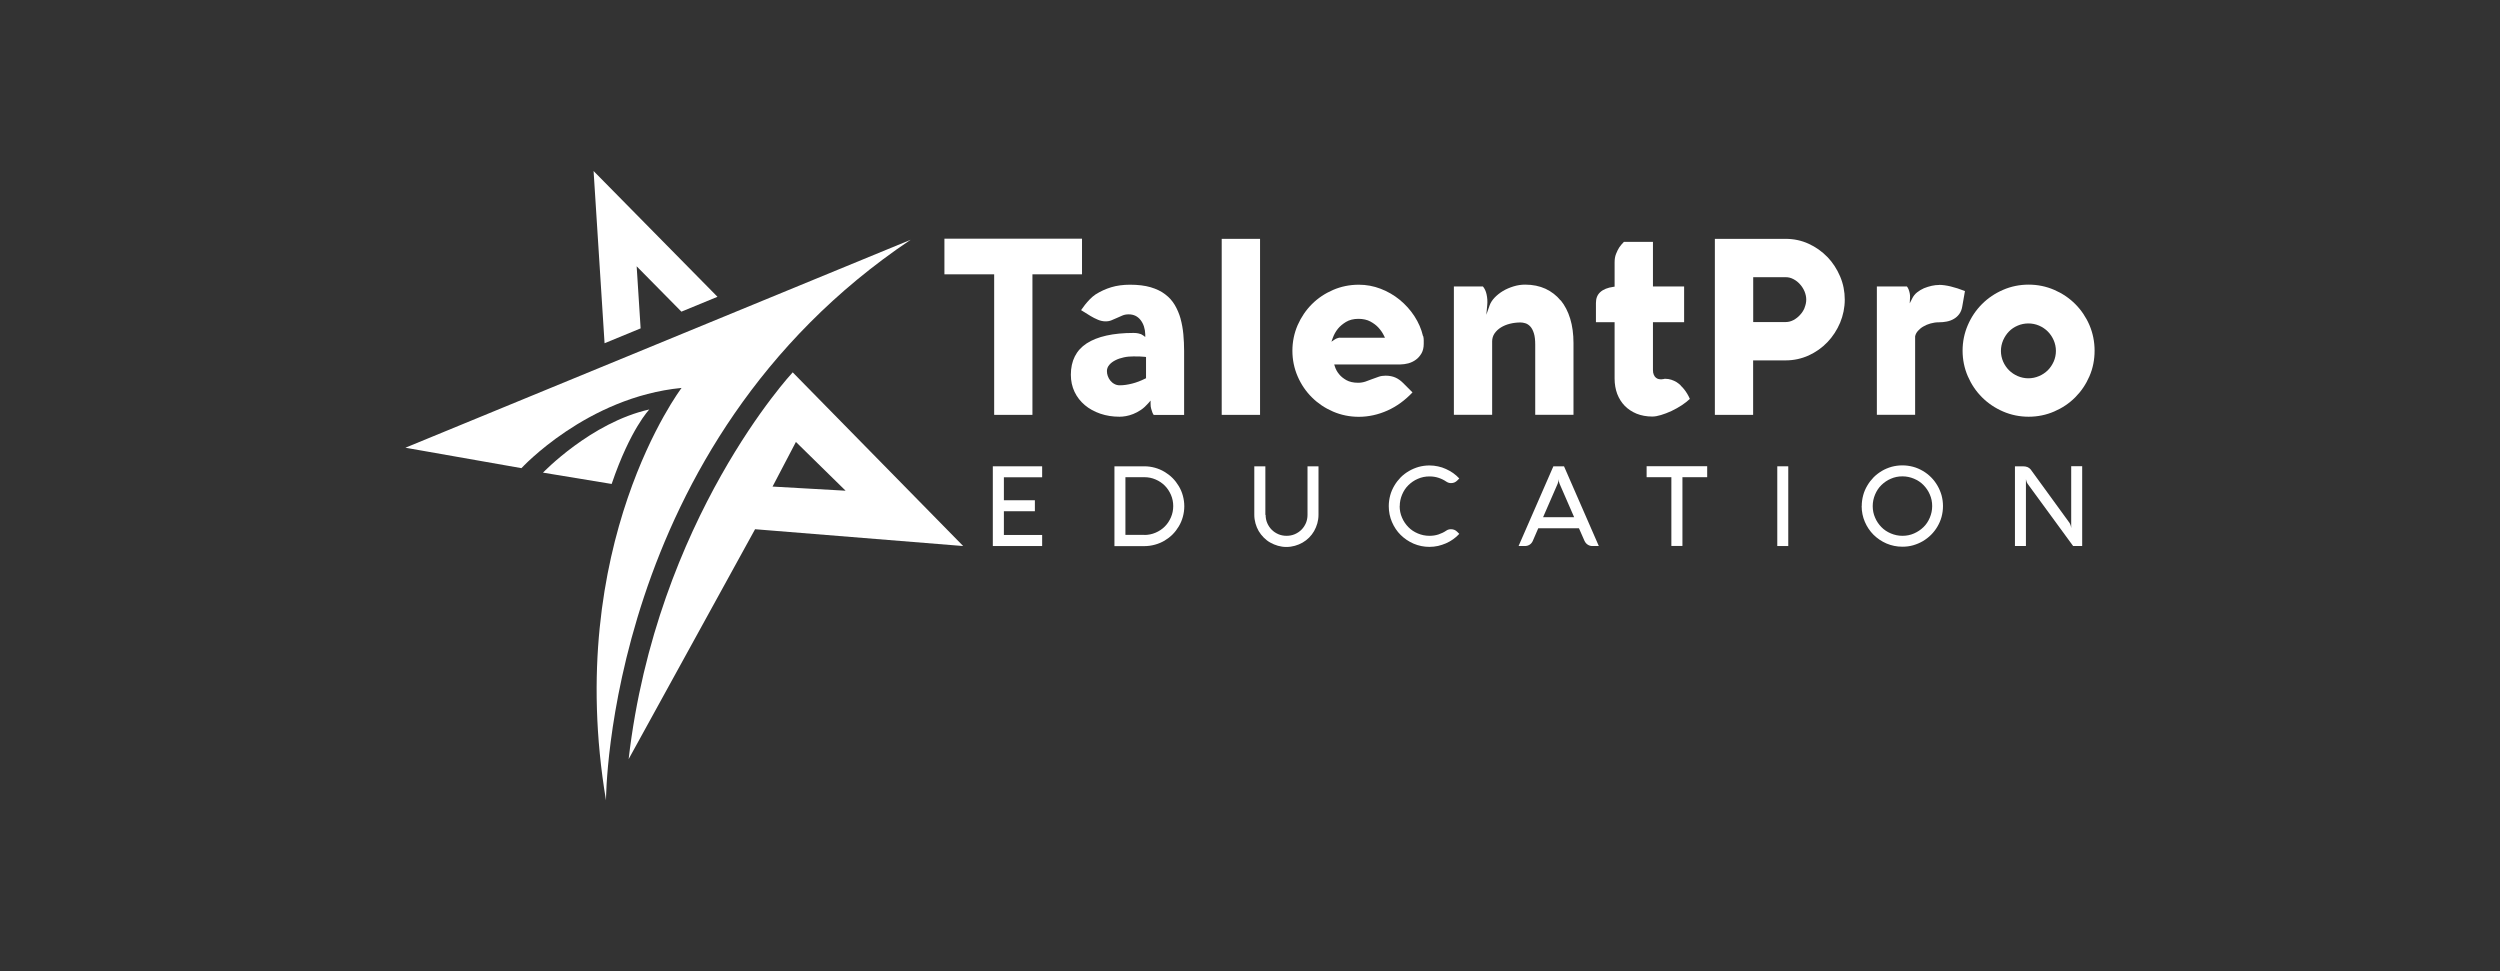 <?xml version="1.0" encoding="UTF-8"?>
<svg id="Layer_1" data-name="Layer 1" xmlns="http://www.w3.org/2000/svg" viewBox="0 0 296 115">
  <rect x="0" y="0" width="296" height="115" fill="#333333" stroke="none"/>
  <defs>
    <style>
      .cls-1 {
        fill: #fff;
      }
    </style>
  </defs>
  <path class="cls-1" d="M71.75,94.75s0-42.17,36.07-66.36l-59.82,24.62,13.74,2.42s7.73-8.41,18.96-9.5c0,0-14.03,18.48-8.95,48.83Z"/>
  <path class="cls-1" d="M93.86,44.08s-16.13,17.28-19.43,45.8l14.97-27.22,24.64,1.99-20.18-20.56ZM94.24,52.33l5.88,5.77-8.65-.49,2.77-5.29Z"/>
  <path class="cls-1" d="M72.42,57.3l-8.13-1.34s5.69-5.94,12.59-7.48c0,0-2.24,2.3-4.46,8.82Z"/>
  <polygon class="cls-1" points="75.85 38.88 75.38 31.53 80.68 36.9 84.95 35.14 70.28 20.25 71.58 40.64 75.85 38.88"/>
  <g>
    <polygon class="cls-1" points="117.71 49.12 122.24 49.12 122.24 32.48 128.11 32.48 128.11 28.26 111.82 28.26 111.82 32.48 117.71 32.48 117.71 49.12"/>
    <path class="cls-1" d="M139.78,37.73c-.16-.57-.39-1.11-.68-1.61-.29-.49-.67-.92-1.14-1.27-.46-.36-1.05-.64-1.72-.84-.68-.2-1.5-.3-2.44-.3-.82,0-1.57.1-2.23.3s-1.29.49-1.87.86c-.23.16-.46.35-.67.57-.21.22-.4.44-.57.65-.16.21-.32.42-.46.63l1.13.7c.26.16.56.31.87.44.54.23,1.13.25,1.58.07.22-.09.44-.18.65-.28.22-.1.44-.2.66-.29.23-.1.48-.14.75-.14.59,0,1.06.23,1.41.68.34.44.53,1.01.55,1.7v.3s-.24-.18-.24-.18c-.07-.05-.15-.1-.25-.15-.08-.03-.21-.07-.35-.1-.15-.03-.33-.05-.54-.05-2.43,0-4.3.42-5.56,1.24-1.24.81-1.87,2.06-1.87,3.71,0,.74.15,1.42.44,2.03.29.61.7,1.13,1.22,1.57.51.43,1.13.77,1.83,1.01.7.24,1.46.36,2.27.36.22,0,.47-.02.75-.07.28-.05.57-.13.87-.25.3-.12.61-.28.92-.49.31-.21.6-.48.88-.8l.26-.3v.4c0,.21.02.4.07.56.05.17.1.31.14.44.04.11.1.21.16.3h3.6v-7.58c0-.66-.03-1.32-.09-1.97-.06-.64-.17-1.26-.33-1.84ZM135.67,44.79l-.08.04c-.52.26-1.04.46-1.56.59-.52.13-1,.2-1.44.2-.24,0-.46-.05-.65-.16-.19-.1-.35-.24-.48-.4-.13-.16-.23-.34-.3-.54-.07-.19-.1-.39-.1-.59,0-.27.1-.52.29-.74.18-.21.42-.39.72-.54.29-.15.63-.26,1-.34.37-.08.75-.11,1.14-.11.29,0,.54,0,.76.01.22.01.42.02.59.04l.13.02v2.52Z"/>
    <rect class="cls-1" x="144.65" y="28.28" width="4.54" height="20.84"/>
    <path class="cls-1" d="M168.48,39.78c-.19-.82-.53-1.6-1.01-2.34-.48-.74-1.07-1.39-1.74-1.94-.67-.55-1.43-.99-2.26-1.31-.83-.32-1.69-.48-2.59-.48-1.08,0-2.1.21-3.05.62-.95.41-1.79.97-2.5,1.68-.71.71-1.27,1.54-1.69,2.49-.41.95-.62,1.97-.62,3.03s.21,2.08.62,3.03c.41.95.98,1.79,1.69,2.49.71.71,1.55,1.27,2.5,1.68.95.41,1.98.62,3.05.62,1.15,0,2.3-.25,3.41-.75,1.07-.48,2.06-1.2,2.95-2.14l-1.12-1.12c-.28-.28-.59-.5-.91-.64-.32-.14-.71-.22-1.15-.22-.3,0-.58.04-.83.13-.26.09-.53.18-.78.28-.26.1-.52.2-.78.29-.27.09-.57.14-.87.14-.56,0-1.03-.11-1.39-.31-.35-.2-.64-.43-.84-.68-.25-.29-.43-.62-.54-.99l-.06-.19h7.84c.3,0,.62-.05.94-.13.32-.09.62-.23.89-.43.27-.19.49-.45.67-.76.17-.3.26-.68.26-1.11,0-.1,0-.24,0-.43,0-.18-.02-.34-.06-.49ZM158.67,39.98c-.09,0-.18.01-.25.04-.09.03-.16.06-.23.08-.07.03-.13.07-.18.11l-.37.25.15-.42c.15-.42.36-.8.63-1.13.24-.29.55-.55.94-.79.4-.24.89-.37,1.48-.37.55,0,1.03.11,1.42.32.38.21.69.44.93.7.27.29.51.63.69,1.01l.1.21h-5.31Z"/>
    <path class="cls-1" d="M184.77,35.57c-.48-.59-1.08-1.05-1.78-1.38-.7-.32-1.51-.49-2.41-.49-.46,0-.93.07-1.38.21-.45.14-.88.32-1.26.55-.38.23-.71.5-.99.79-.27.29-.47.6-.58.91l-.39,1.11.11-1.17c.04-.42.01-.84-.08-1.25-.08-.38-.23-.69-.43-.93h-3.44v15.19h4.53v-8.69c0-.35.1-.67.29-.95.19-.27.44-.51.75-.7.31-.19.66-.34,1.07-.44.4-.1.82-.15,1.25-.15.17,0,.36.03.56.09.21.06.41.19.59.38.18.19.32.46.43.81.11.34.16.8.16,1.36v8.29h4.53v-8.51c0-1.05-.13-2.02-.39-2.87-.26-.85-.64-1.58-1.12-2.17Z"/>
    <path class="cls-1" d="M199,45.63c-.15-.14-.32-.27-.5-.39-.19-.11-.4-.21-.62-.28-.22-.07-.46-.11-.71-.11-.05,0-.11,0-.2.03-.18.04-.35.05-.59,0-.11-.02-.22-.08-.32-.16-.1-.08-.19-.2-.25-.35-.07-.15-.1-.33-.1-.56v-5.66h3.69v-4.23h-3.69v-5.28h-3.44c-.2.2-.38.41-.54.64-.14.21-.27.48-.39.78-.12.3-.17.63-.17,1.01v2.87l-.13.02c-.69.09-1.22.31-1.57.63-.35.32-.51.74-.51,1.29v2.27h2.21v6.68c0,.66.11,1.27.31,1.81.21.54.51,1.02.89,1.41.38.39.85.7,1.4.93.55.22,1.18.34,1.86.34.29,0,.64-.06,1.03-.18.4-.12.82-.28,1.25-.48.42-.2.84-.43,1.23-.69.36-.24.68-.49.94-.74-.18-.42-.41-.8-.68-1.14-.12-.15-.26-.3-.42-.45Z"/>
    <path class="cls-1" d="M216.37,30.44c-.63-.66-1.38-1.19-2.23-1.58-.85-.39-1.76-.58-2.72-.58h-8.38v20.84h4.53v-6.45h3.85c.96,0,1.87-.2,2.72-.58.85-.39,1.6-.92,2.23-1.58.63-.66,1.13-1.43,1.5-2.3.36-.87.55-1.79.55-2.74s-.18-1.87-.55-2.74c-.37-.87-.87-1.64-1.5-2.3ZM213.67,36.44c-.13.31-.31.6-.54.84-.22.25-.48.45-.77.61-.3.16-.61.24-.92.24h-3.86v-5.31h3.86c.32,0,.63.08.92.24.29.15.55.36.77.61.22.25.4.53.53.84.13.32.2.64.2.96s-.07.65-.2.96Z"/>
    <path class="cls-1" d="M229.58,33.74c-.26,0-.56.03-.87.1-.31.07-.62.17-.92.29-.29.13-.56.29-.81.49-.24.19-.42.42-.55.67l-.32.63.04-.71c0-.16,0-.33-.04-.49-.03-.14-.07-.29-.13-.45-.05-.13-.12-.25-.2-.35h-3.56v15.19h4.53v-9.29c.05-.24.16-.45.34-.65.17-.19.38-.37.63-.51.25-.15.53-.27.85-.36.32-.09.65-.14,1-.14.31,0,.63-.03.93-.09.3-.06.58-.16.83-.31.25-.14.46-.33.64-.57.18-.24.3-.54.36-.9l.32-1.83c-1.23-.48-2.26-.73-3.06-.73Z"/>
    <path class="cls-1" d="M247.39,38.49c-.41-.95-.98-1.79-1.68-2.49-.71-.71-1.54-1.27-2.49-1.68-.95-.41-1.97-.62-3.03-.62s-2.09.21-3.03.62c-.95.41-1.78.97-2.49,1.68-.71.71-1.27,1.54-1.68,2.49-.41.95-.62,1.97-.62,3.03s.21,2.09.62,3.03c.41.95.97,1.78,1.68,2.49.71.71,1.54,1.27,2.49,1.68.94.41,1.97.62,3.03.62s2.09-.21,3.03-.62c.95-.41,1.79-.97,2.49-1.68.7-.7,1.27-1.54,1.68-2.49.41-.94.61-1.96.61-3.03s-.21-2.09-.61-3.03ZM243.16,42.8c-.17.39-.4.74-.7,1.04-.3.29-.65.53-1.04.69-.4.17-.82.26-1.26.26s-.86-.09-1.26-.26c-.39-.17-.74-.4-1.03-.69-.29-.29-.53-.64-.7-1.03-.17-.4-.26-.82-.26-1.26s.09-.86.26-1.26c.17-.39.4-.74.69-1.04.29-.3.64-.53,1.04-.7.79-.34,1.73-.34,2.52,0,.4.17.75.41,1.04.7.3.3.53.65.7,1.04.17.4.26.82.26,1.26s-.09.86-.26,1.26Z"/>
  </g>
  <g>
    <path class="cls-1" d="M123.39,64.65h-5.84v-9.44h5.84v1.3h-4.53v2.72h3.67v1.3h-3.67v2.81h4.53v1.3Z"/>
    <path class="cls-1" d="M131.95,64.65v-9.44h3.54c.43,0,.85.06,1.25.17.4.11.78.27,1.13.48.35.21.67.45.96.74.29.29.53.61.74.96.21.35.37.72.48,1.13.11.4.17.82.17,1.25s-.06.85-.17,1.25c-.11.4-.27.78-.48,1.13s-.45.67-.74.96c-.29.29-.61.53-.96.74-.35.2-.72.36-1.13.47-.4.11-.82.17-1.25.17h-3.54ZM135.49,63.34c.47,0,.91-.09,1.33-.27.42-.18.78-.42,1.09-.73.31-.31.55-.67.73-1.09.18-.42.27-.86.27-1.33s-.09-.91-.27-1.33c-.18-.41-.42-.78-.73-1.09s-.67-.55-1.09-.73c-.41-.18-.86-.27-1.33-.27h-2.24v6.83h2.24Z"/>
    <path class="cls-1" d="M149.85,60.96c0,.34.06.67.19.97.13.3.31.57.53.79.23.23.49.4.79.53s.63.19.97.19.67-.06.97-.19c.3-.13.57-.31.79-.53.23-.23.4-.49.53-.79.13-.3.19-.63.19-.97v-5.75h1.3v5.75c0,.35-.05.69-.14,1.01s-.22.62-.38.91c-.16.28-.36.54-.59.77-.23.23-.49.43-.77.59s-.58.29-.91.38c-.32.09-.66.14-1.01.14s-.68-.05-1-.14c-.32-.09-.62-.22-.91-.38s-.54-.36-.77-.59c-.23-.23-.43-.49-.6-.77-.16-.28-.29-.58-.38-.91s-.14-.66-.14-1.01v-5.75h1.31v5.75Z"/>
    <path class="cls-1" d="M165.72,59.92c0,.49.09.94.28,1.37.18.43.44.8.75,1.12s.69.57,1.12.75c.43.18.88.28,1.37.28.38,0,.73-.05,1.07-.16.33-.11.65-.26.94-.46.16-.11.34-.16.55-.16.16,0,.29.03.41.08.12.05.23.13.33.23l.24.24c-.22.24-.46.45-.73.64-.27.19-.55.35-.85.48s-.61.23-.94.31c-.33.07-.67.11-1.01.11-.67,0-1.29-.13-1.88-.38-.58-.25-1.09-.6-1.53-1.03s-.78-.95-1.03-1.53c-.25-.58-.38-1.21-.38-1.88,0-.44.06-.87.17-1.28.11-.41.28-.8.49-1.15.21-.36.46-.68.75-.98.29-.29.62-.54.98-.75s.74-.37,1.15-.49c.41-.11.84-.17,1.28-.17.35,0,.69.04,1.01.11.33.07.64.17.94.31s.58.29.85.48c.27.19.51.41.73.64l-.24.24c-.1.1-.21.18-.33.23s-.25.08-.41.08c-.2,0-.38-.06-.55-.17-.29-.2-.6-.35-.94-.46s-.69-.16-1.06-.16c-.49,0-.94.09-1.37.28-.43.18-.8.44-1.12.75s-.57.69-.75,1.12c-.18.43-.28.88-.28,1.37Z"/>
    <path class="cls-1" d="M183.91,55.21h1.27l4.12,9.44h-.75c-.21,0-.39-.05-.56-.16s-.29-.26-.38-.44l-.66-1.5h-4.82l-.65,1.5c-.08.18-.2.33-.37.44-.17.11-.36.16-.56.16h-.75l4.12-9.44ZM184.42,57.29l-1.72,3.95h3.68l-1.72-3.95c-.07-.15-.11-.34-.12-.56,0,.11-.02.21-.04.3-.02.09-.05.18-.08.26Z"/>
    <path class="cls-1" d="M194.96,56.5v-1.3h7.17v1.3h-2.93v8.14h-1.31v-8.14h-2.94Z"/>
    <path class="cls-1" d="M211.73,64.65h-1.3v-9.44h1.3v9.44Z"/>
    <path class="cls-1" d="M220.43,59.92c0-.44.06-.87.17-1.28.11-.41.28-.8.49-1.15.21-.36.46-.68.75-.98.29-.29.62-.54.97-.75s.74-.37,1.15-.49c.41-.11.84-.17,1.28-.17s.87.06,1.28.17c.41.11.79.28,1.15.49.36.21.68.46.97.75.29.29.54.62.75.98.21.36.37.74.49,1.15.11.41.17.84.17,1.28s-.06.87-.17,1.28c-.11.41-.28.79-.49,1.15-.21.36-.46.68-.75.97s-.62.54-.97.75c-.36.21-.74.37-1.15.49s-.84.17-1.28.17c-.67,0-1.29-.13-1.88-.38-.58-.25-1.09-.6-1.53-1.03-.44-.44-.78-.95-1.03-1.53-.25-.58-.38-1.21-.38-1.88ZM221.73,59.92c0,.49.09.94.28,1.37.18.43.44.8.75,1.12s.69.57,1.12.75c.43.18.88.28,1.37.28s.94-.09,1.37-.28.8-.44,1.12-.75.57-.69.75-1.12c.18-.43.28-.88.28-1.37s-.09-.94-.28-1.37c-.18-.43-.44-.8-.75-1.12s-.69-.57-1.12-.75c-.43-.18-.88-.28-1.37-.28s-.94.09-1.37.28c-.43.18-.8.44-1.12.75s-.57.69-.75,1.12c-.18.43-.28.88-.28,1.37Z"/>
    <path class="cls-1" d="M246.52,64.65h-1.06l-5.39-7.37s-.07-.1-.09-.16c-.02-.06-.05-.12-.06-.18-.02-.07-.03-.14-.05-.21v7.92h-1.3v-9.44h.93c.21,0,.4.03.55.09s.28.16.38.28l4.58,6.3c.12.17.19.39.22.65v-7.33h1.3v9.44Z"/>
  </g>
</svg>